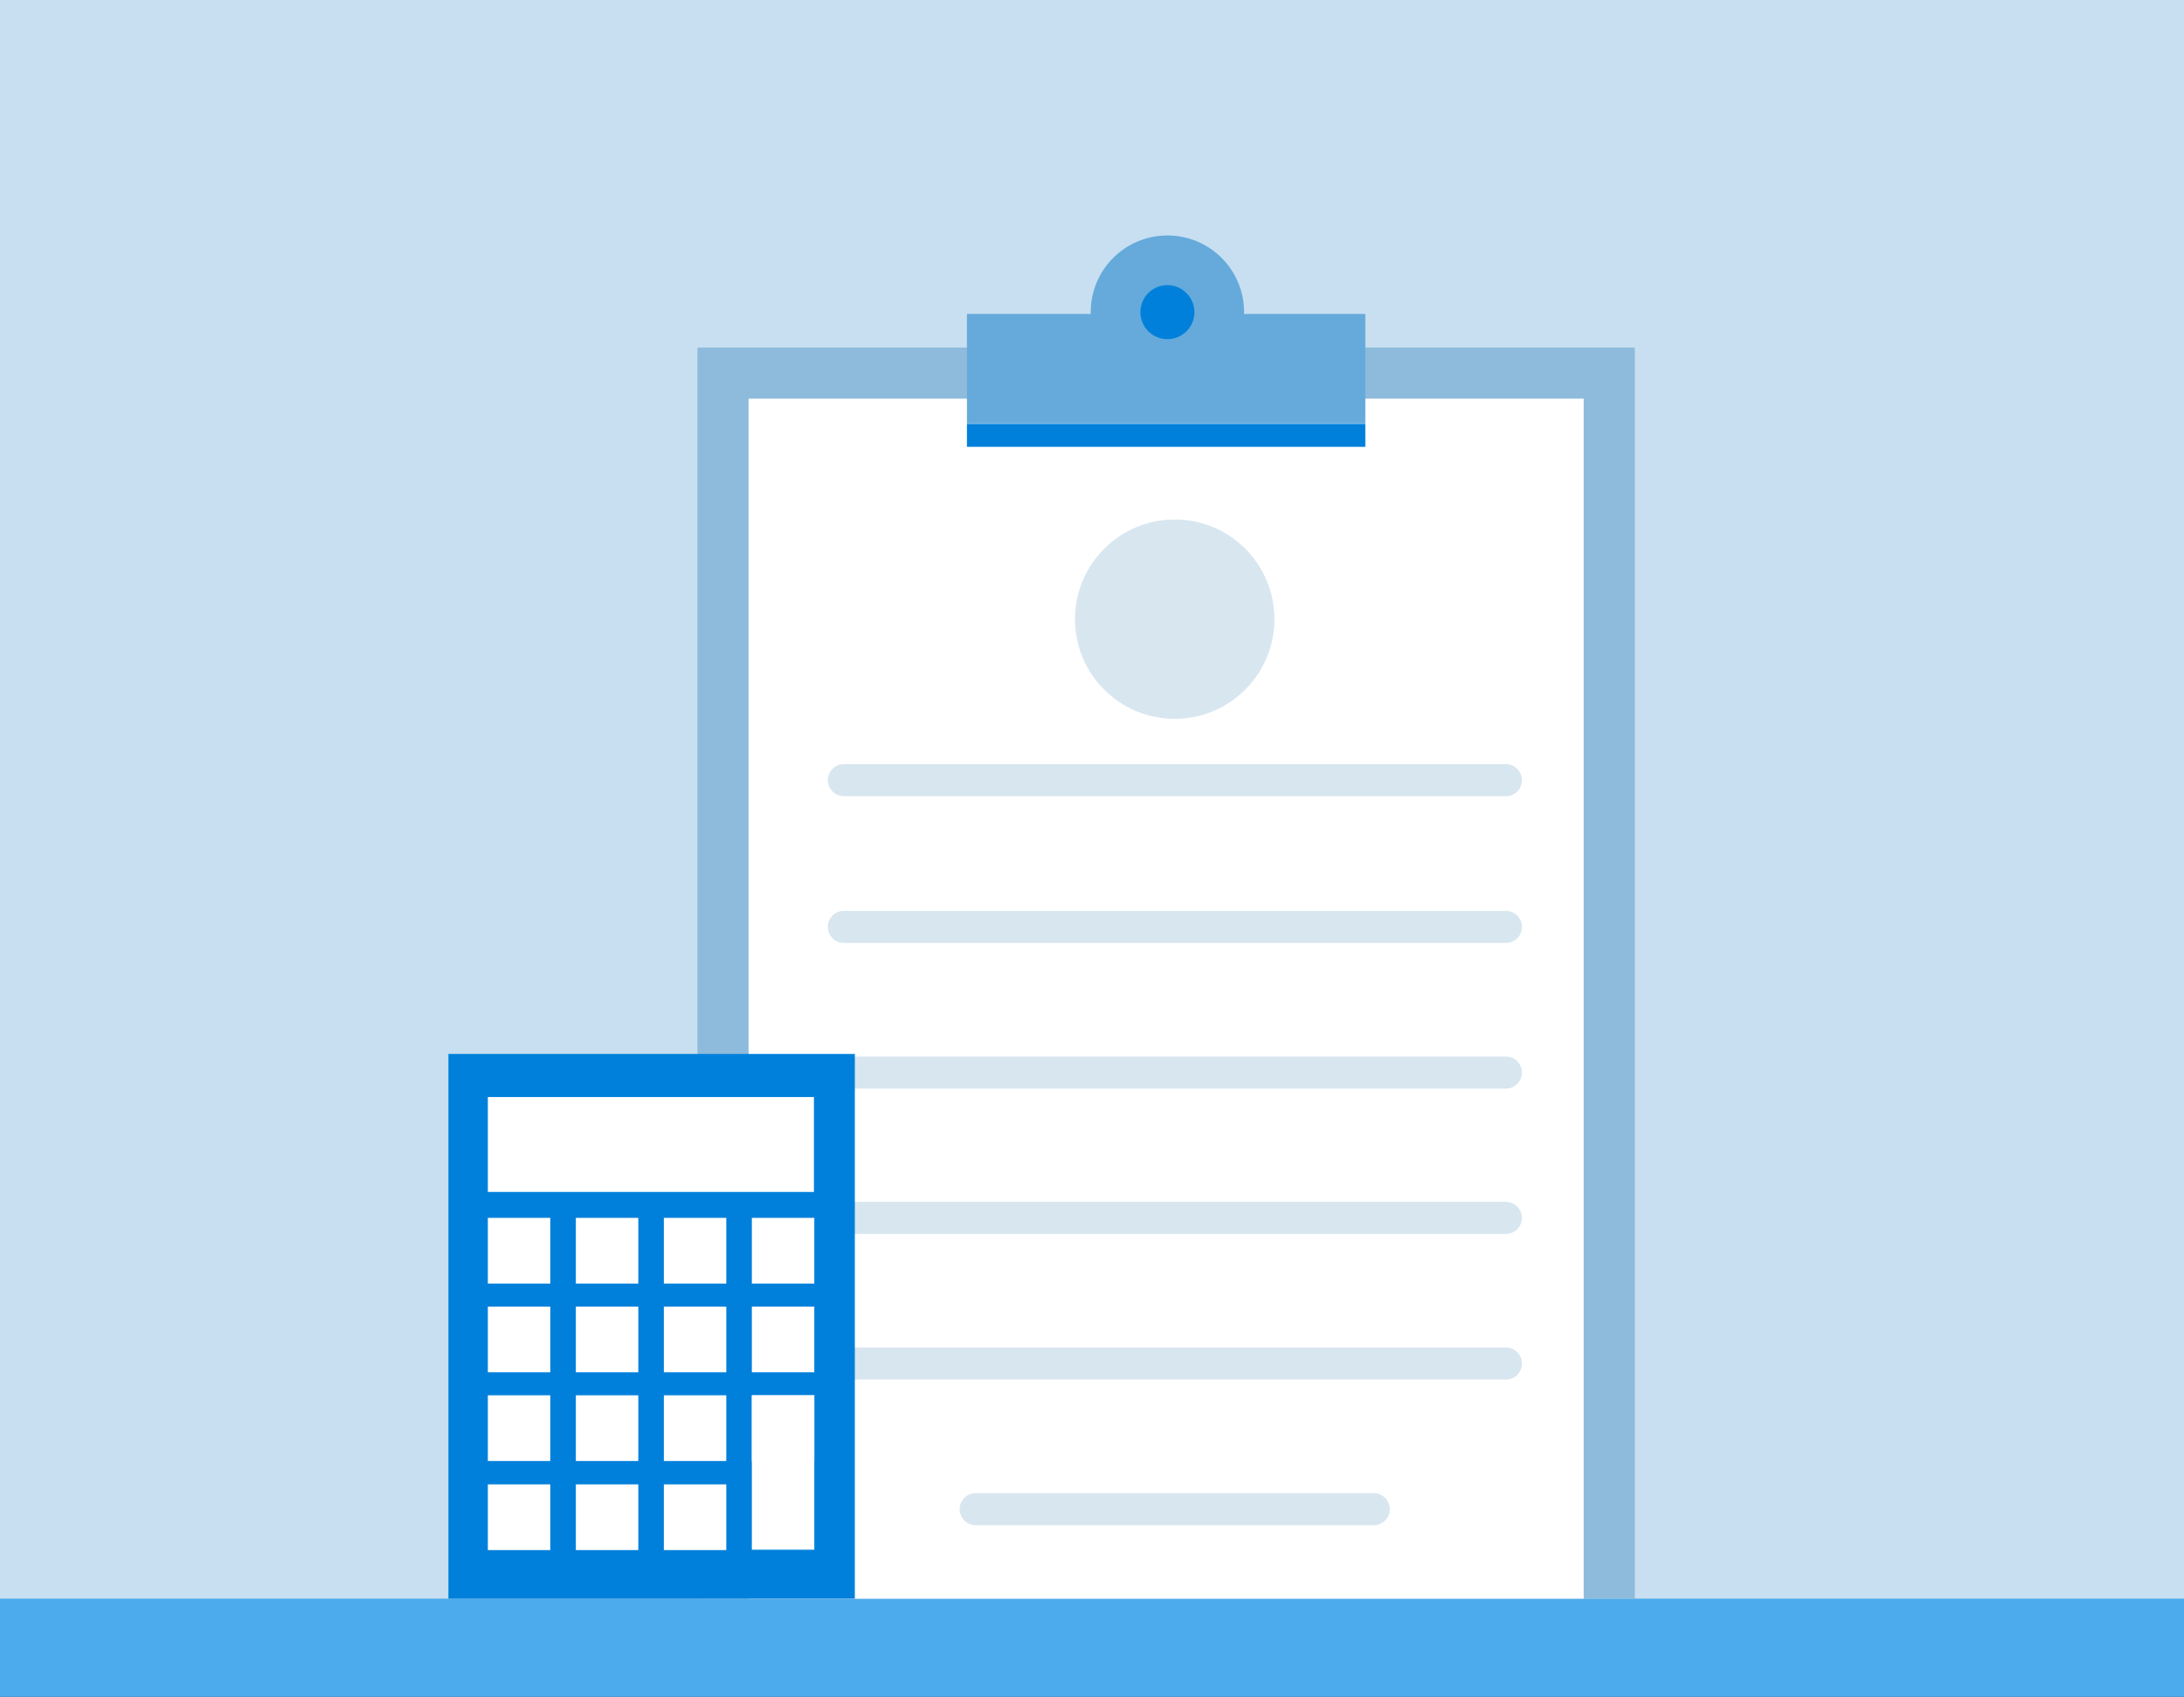 <svg version="1.1" id="Layer_1" xmlns="http://www.w3.org/2000/svg" xmlns:xlink="http://www.w3.org/1999/xlink" x="0px" y="0px"
	 viewBox="0 0 598.1 464.8" style="enable-background:new 0 0 598.1 464.8;" xml:space="preserve">
<rect x="0" y="0" width="598.1" height="464.8" fill="#333333" stroke="none"/>
<style type="text/css">
	.st0{fill:#C7DFF0;}
	.st1{fill:#4CABED;}
	.st2{fill:#8EBBDB;}
	.st3{fill:#FFFFFF;}
	.st4{fill:#0080DB;}
	.st5{fill:#65AADB;}
	.st6{clip-path:url(#SVGID_2_);fill:#65AADB;}
	.st7{clip-path:url(#SVGID_2_);fill:#0080DB;}
	.st8{clip-path:url(#SVGID_2_);fill:none;stroke:#D8E6F0;stroke-width:8.782;stroke-linecap:round;stroke-miterlimit:10;}
	.st9{clip-path:url(#SVGID_2_);fill:#FFFFFF;}
	.st10{clip-path:url(#SVGID_2_);fill:#D8E6F0;}
</style>
<rect class="st0" width="598.1" height="441"/>
<rect y="437.9" class="st1" width="598.1" height="26.9"/>
<rect x="191" y="95.2" class="st2" width="256.7" height="342.7"/>
<rect x="205" y="109.2" class="st3" width="228.7" height="328.7"/>
<rect x="264.8" y="116.1" class="st4" width="109.1" height="6.3"/>
<rect x="264.8" y="86" class="st5" width="109.1" height="30"/>
<g>
	<defs>
		<rect id="SVGID_1_" width="598.1" height="464.8"/>
	</defs>
	<clipPath id="SVGID_2_">
		<use xlink:href="#SVGID_1_"  style="overflow:visible;"/>
	</clipPath>
	<path class="st6" d="M340.7,85.5c0,11.6-9.4,21-21,21c-11.6,0-21-9.4-21-21c0-11.6,9.4-21,21-21C331.3,64.5,340.7,73.9,340.7,85.5"
		/>
	<path class="st7" d="M327.1,85.5c0,4.1-3.3,7.4-7.4,7.4c-4.1,0-7.4-3.3-7.4-7.4c0-4.1,3.3-7.4,7.4-7.4
		C323.7,78.1,327.1,81.4,327.1,85.5"/>
	<line class="st8" x1="231.1" y1="213.7" x2="412.4" y2="213.7"/>
	<line class="st8" x1="231.1" y1="253.9" x2="412.4" y2="253.9"/>
	<line class="st8" x1="231.1" y1="293.8" x2="412.4" y2="293.8"/>
	<line class="st8" x1="231.1" y1="333.6" x2="412.4" y2="333.6"/>
	<line class="st8" x1="231.1" y1="373.5" x2="412.4" y2="373.5"/>
	<line class="st8" x1="267.2" y1="413.4" x2="376.2" y2="413.4"/>
	<rect x="122.8" y="288.7" class="st7" width="111.3" height="149.2"/>
	<rect x="133.6" y="300.5" class="st9" width="89.3" height="26"/>
	<rect x="133.6" y="333.6" class="st9" width="17.1" height="18"/>
	<rect x="157.7" y="333.6" class="st9" width="17.1" height="18"/>
	<rect x="181.8" y="333.6" class="st9" width="17.1" height="18"/>
	<rect x="205.9" y="333.6" class="st9" width="17.1" height="18"/>
	<rect x="133.6" y="357.9" class="st9" width="17.1" height="18"/>
	<rect x="157.7" y="357.9" class="st9" width="17.1" height="18"/>
	<rect x="181.8" y="357.9" class="st9" width="17.1" height="18"/>
	<rect x="205.9" y="357.9" class="st9" width="17.1" height="18"/>
	<rect x="133.6" y="382.2" class="st9" width="17.1" height="18"/>
	<rect x="157.7" y="382.2" class="st9" width="17.1" height="18"/>
	<rect x="181.8" y="382.2" class="st9" width="17.1" height="18"/>
	<rect x="205.9" y="382.2" class="st9" width="17.1" height="18"/>
	<rect x="133.6" y="406.6" class="st9" width="17.1" height="18"/>
	<rect x="157.7" y="406.6" class="st9" width="17.1" height="18"/>
	<rect x="181.8" y="406.6" class="st9" width="17.1" height="18"/>
	<rect x="205.9" y="382.2" class="st9" width="17.1" height="42.3"/>
	<path class="st10" d="M349,169.6c0,15.1-12.2,27.3-27.3,27.3c-15.1,0-27.3-12.2-27.3-27.3c0-15,12.2-27.3,27.3-27.3
		C336.8,142.3,349,154.5,349,169.6"/>
</g>
</svg>
